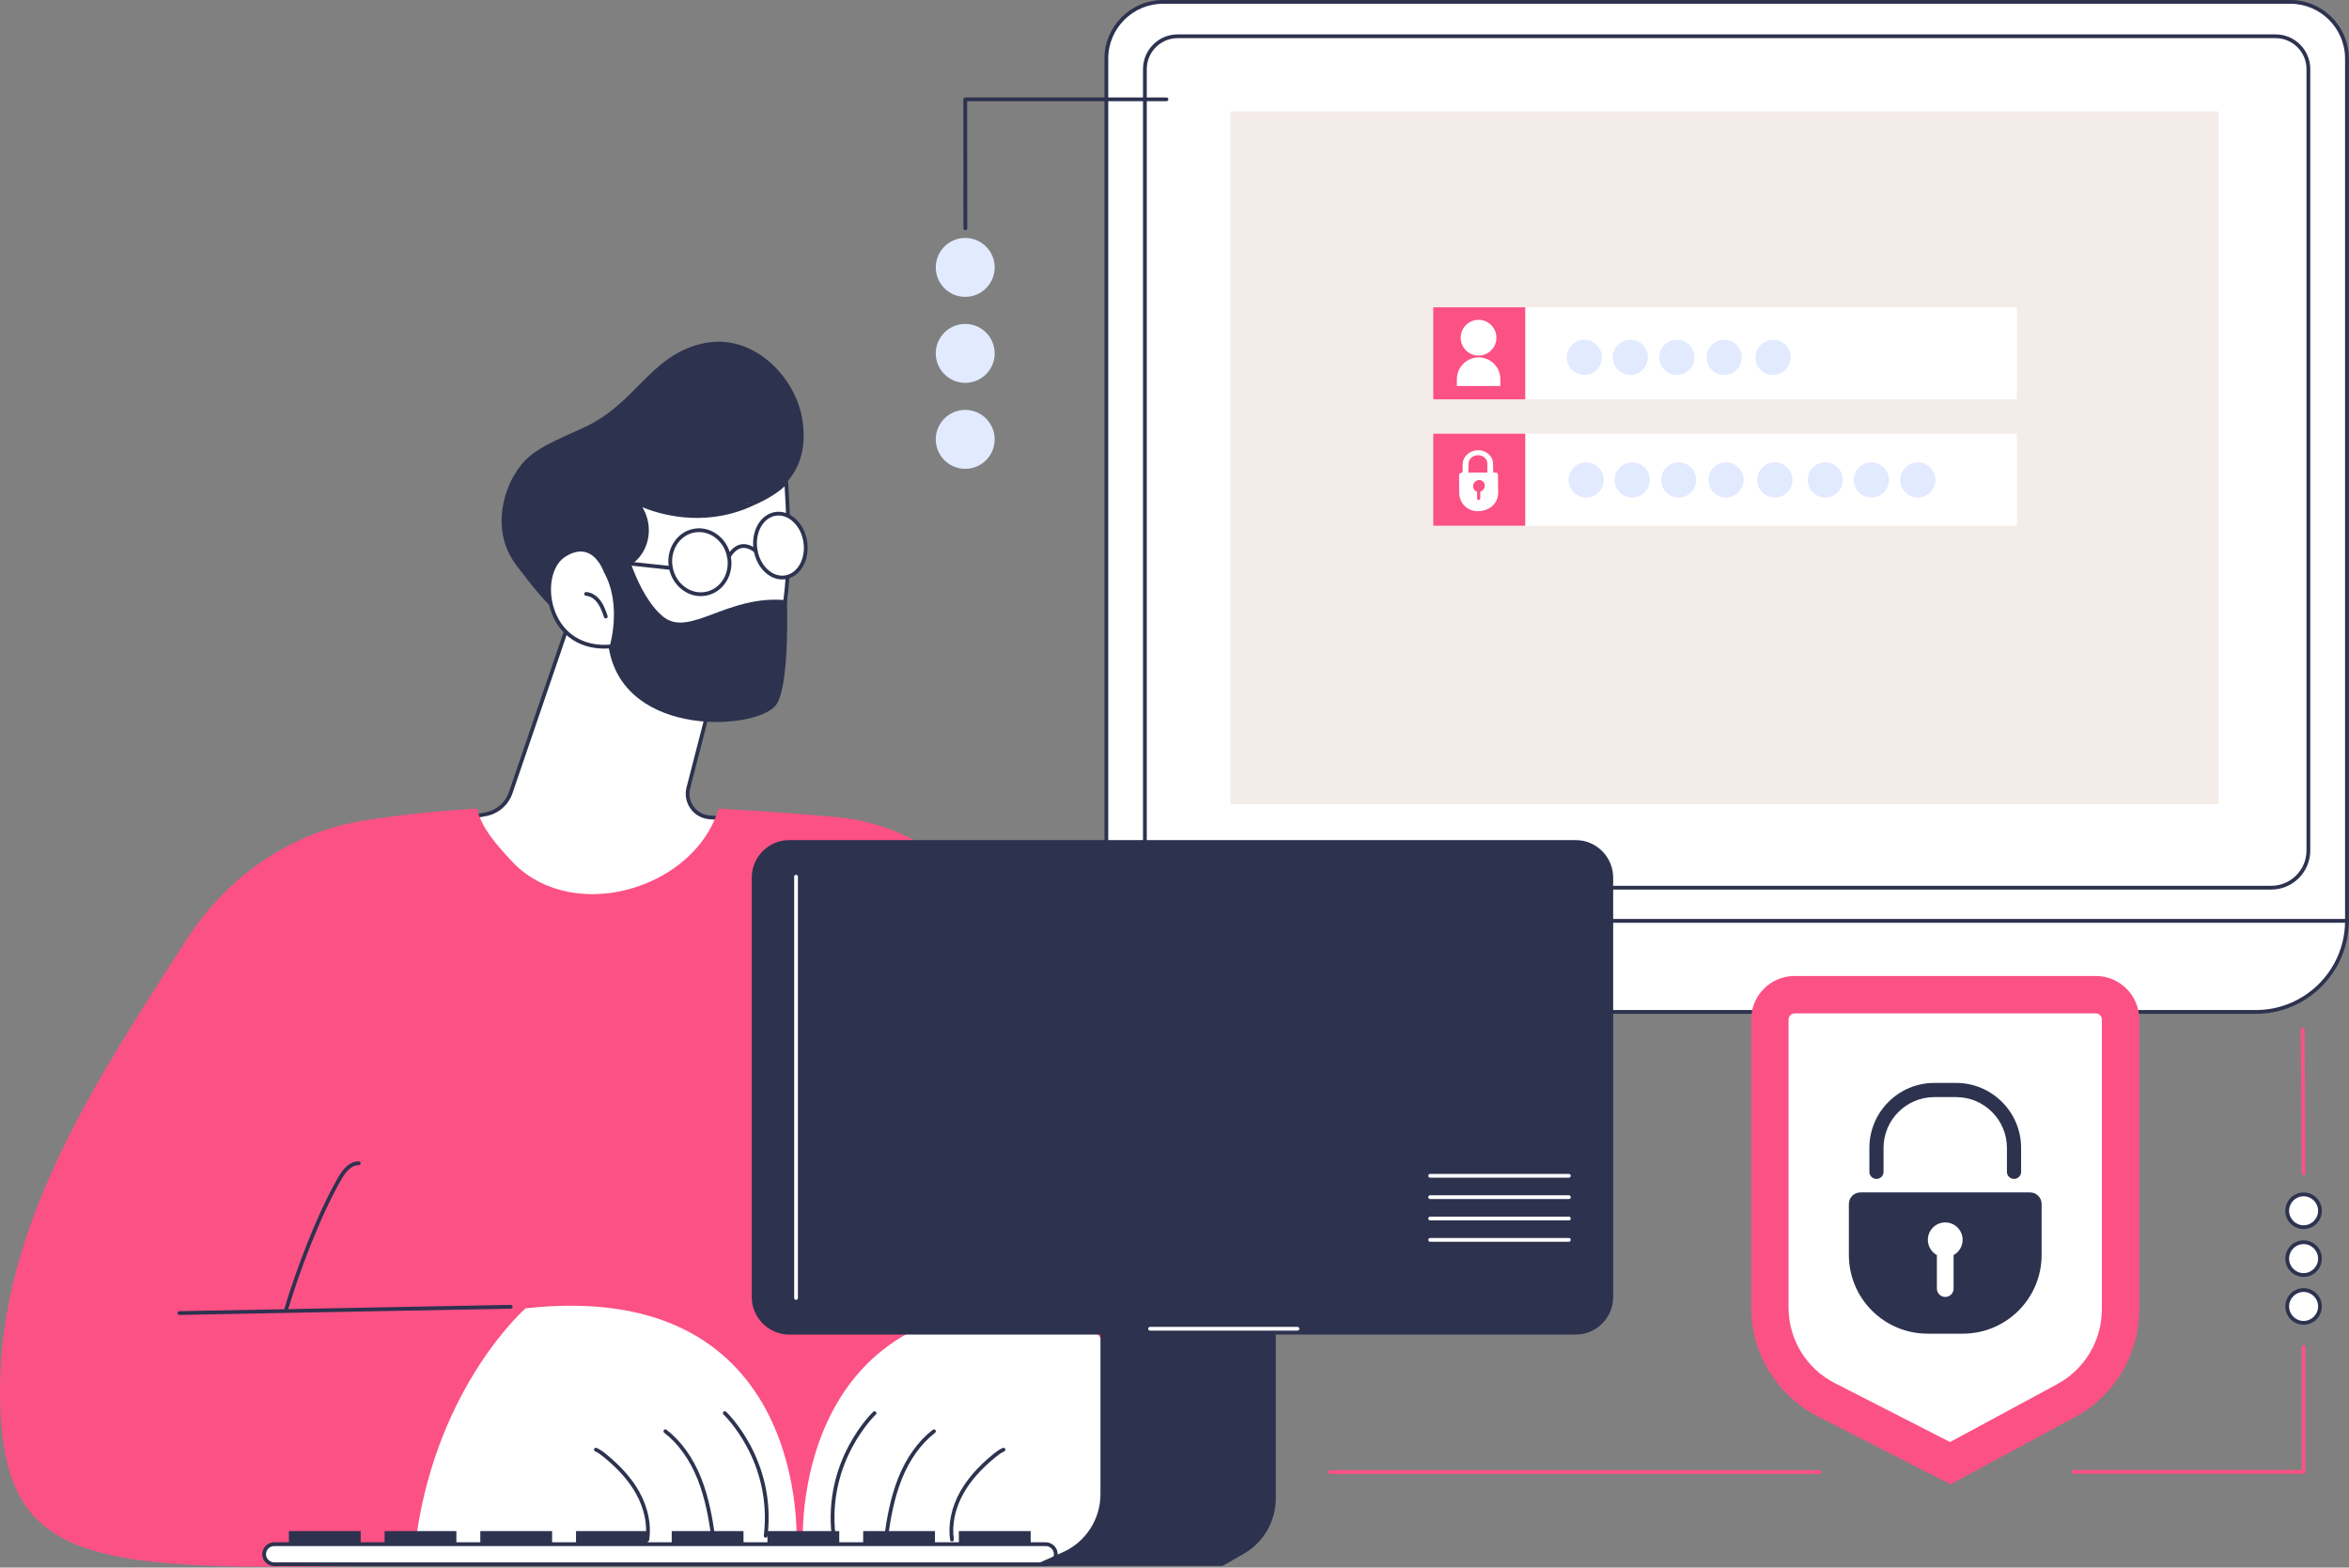<svg width="451" height="301" viewBox="0 0 451 301" fill="none" xmlns="http://www.w3.org/2000/svg">
<rect x="0" y="0" width="451" height="301" fill="#808080" stroke="none"/>
<g clip-path="url(#clip0_4269_290293)">
<path d="M439.725 0.365H223.293C217.286 0.365 212.414 5.238 212.414 11.249V166.177C212.414 172.188 217.284 177.061 223.293 177.061H450.604V11.247C450.604 5.236 445.734 0.363 439.725 0.363V0.365Z" fill="white"/>
<path d="M450.606 177.421H223.295C217.097 177.421 212.055 172.375 212.055 166.173V11.246C212.055 5.044 217.097 0 223.295 0H439.729C445.927 0 450.969 5.046 450.969 11.246V177.057C450.969 177.258 450.807 177.419 450.608 177.419L450.606 177.421ZM223.295 0.725C217.497 0.725 212.78 5.445 212.78 11.247V166.175C212.78 171.977 217.497 176.697 223.295 176.697H450.244V11.246C450.244 5.444 445.528 0.723 439.729 0.723H223.295V0.725Z" fill="#2D324F"/>
<path d="M436.062 170.817H226.11C222.439 170.817 219.453 167.83 219.453 164.157V13.262C219.453 9.589 222.44 6.602 226.11 6.602H436.908C440.579 6.602 443.564 9.589 443.564 13.262V163.31C443.564 167.45 440.199 170.817 436.061 170.817H436.062ZM226.11 7.327C222.838 7.327 220.178 9.99 220.178 13.262V164.157C220.178 167.43 222.84 170.092 226.11 170.092H436.062C439.799 170.092 442.841 167.05 442.841 163.31V13.262C442.841 9.988 440.179 7.327 436.909 7.327H226.11Z" fill="#2D324F"/>
<path d="M433.125 194.309H185.805C176.148 194.309 168.32 186.48 168.32 176.824H450.611C450.611 186.482 442.782 194.309 433.126 194.309H433.125Z" fill="white"/>
<path d="M433.121 194.671H185.801C175.96 194.671 167.953 186.664 167.953 176.823C167.953 176.622 168.116 176.461 168.315 176.461H450.606C450.806 176.461 450.967 176.624 450.967 176.823C450.967 186.664 442.961 194.671 433.119 194.671H433.121ZM168.681 177.186C168.875 186.462 176.479 193.946 185.801 193.946H433.121C442.441 193.946 450.047 186.46 450.241 177.186H168.681Z" fill="#2D324F"/>
<path d="M425.945 154.434V21.391L236.233 21.391V154.434H425.945Z" fill="#F4ECE8"/>
<path d="M387.238 59.008H275.18V76.68H387.238V59.008Z" fill="white"/>
<path d="M292.844 59.008H275.18V76.68H292.844V59.008Z" fill="#FC5185"/>
<path d="M287.309 64.851C287.311 62.956 285.777 61.417 283.883 61.415C281.989 61.413 280.452 62.947 280.45 64.842C280.447 66.737 281.981 68.275 283.875 68.278C285.769 68.28 287.306 66.746 287.309 64.851Z" fill="white"/>
<path d="M288.064 74.118V72.799C288.064 70.504 286.187 68.625 283.891 68.625C281.596 68.625 279.719 70.504 279.719 72.799V74.118H288.064Z" fill="white"/>
<path d="M304.18 72C306.044 72 307.555 70.488 307.555 68.623C307.555 66.758 306.044 65.246 304.18 65.246C302.316 65.246 300.805 66.758 300.805 68.623C300.805 70.488 302.316 72 304.18 72Z" fill="#E2EAFF"/>
<path d="M313.024 72C314.888 72 316.399 70.488 316.399 68.623C316.399 66.758 314.888 65.246 313.024 65.246C311.16 65.246 309.648 66.758 309.648 68.623C309.648 70.488 311.16 72 313.024 72Z" fill="#E2EAFF"/>
<path d="M321.953 72C323.818 72 325.329 70.488 325.329 68.623C325.329 66.758 323.818 65.246 321.953 65.246C320.089 65.246 318.578 66.758 318.578 68.623C318.578 70.488 320.089 72 321.953 72Z" fill="#E2EAFF"/>
<path d="M331.055 72C332.919 72 334.43 70.488 334.43 68.623C334.43 66.758 332.919 65.246 331.055 65.246C329.191 65.246 327.68 66.758 327.68 68.623C327.68 70.488 329.191 72 331.055 72Z" fill="#E2EAFF"/>
<path d="M340.422 72C342.286 72 343.798 70.488 343.798 68.623C343.798 66.758 342.286 65.246 340.422 65.246C338.558 65.246 337.047 66.758 337.047 68.623C337.047 70.488 338.558 72 340.422 72Z" fill="#E2EAFF"/>
<path d="M387.238 83.277H275.18V100.95H387.238V83.277Z" fill="white"/>
<path d="M292.844 83.277H275.18V100.95H292.844V83.277Z" fill="#FC5185"/>
<path d="M304.524 95.535C306.388 95.535 307.899 94.023 307.899 92.158C307.899 90.293 306.388 88.781 304.524 88.781C302.66 88.781 301.148 90.293 301.148 92.158C301.148 94.023 302.66 95.535 304.524 95.535Z" fill="#E2EAFF"/>
<path d="M313.368 95.535C315.232 95.535 316.743 94.023 316.743 92.158C316.743 90.293 315.232 88.781 313.368 88.781C311.503 88.781 309.992 90.293 309.992 92.158C309.992 94.023 311.503 95.535 313.368 95.535Z" fill="#E2EAFF"/>
<path d="M322.297 95.535C324.161 95.535 325.673 94.023 325.673 92.158C325.673 90.293 324.161 88.781 322.297 88.781C320.433 88.781 318.922 90.293 318.922 92.158C318.922 94.023 320.433 95.535 322.297 95.535Z" fill="#E2EAFF"/>
<path d="M331.399 95.535C333.263 95.535 334.774 94.023 334.774 92.158C334.774 90.293 333.263 88.781 331.399 88.781C329.535 88.781 328.023 90.293 328.023 92.158C328.023 94.023 329.535 95.535 331.399 95.535Z" fill="#E2EAFF"/>
<path d="M340.766 95.535C342.63 95.535 344.141 94.023 344.141 92.158C344.141 90.293 342.63 88.781 340.766 88.781C338.902 88.781 337.391 90.293 337.391 92.158C337.391 94.023 338.902 95.535 340.766 95.535Z" fill="#E2EAFF"/>
<path d="M350.453 95.535C352.318 95.535 353.829 94.023 353.829 92.158C353.829 90.293 352.318 88.781 350.453 88.781C348.589 88.781 347.078 90.293 347.078 92.158C347.078 94.023 348.589 95.535 350.453 95.535Z" fill="#E2EAFF"/>
<path d="M359.297 95.535C361.161 95.535 362.672 94.023 362.672 92.158C362.672 90.293 361.161 88.781 359.297 88.781C357.433 88.781 355.922 90.293 355.922 92.158C355.922 94.023 357.433 95.535 359.297 95.535Z" fill="#E2EAFF"/>
<path d="M368.227 95.535C370.091 95.535 371.602 94.023 371.602 92.158C371.602 90.293 370.091 88.781 368.227 88.781C366.363 88.781 364.852 90.293 364.852 92.158C364.852 94.023 366.363 95.535 368.227 95.535Z" fill="#E2EAFF"/>
<path d="M281.896 91.62L281.955 88.999C281.981 88.153 282.737 87.456 283.686 87.413C284.732 87.365 285.596 88.125 285.567 89.057V91.732C285.559 92.016 286.724 92.1 286.729 91.839L286.66 89.11C286.706 87.61 285.366 86.385 283.632 86.456C282.198 86.514 280.881 87.646 280.838 89.016L280.789 91.663L281.896 91.618V91.62Z" fill="white"/>
<path d="M283.684 98.158C285.841 98.158 287.844 96.798 287.632 94.124L287.602 91.149C287.6 90.918 287.421 90.738 287.193 90.738H280.712C280.394 90.738 280.13 91.01 280.133 91.33L280.166 94.633C280.185 96.618 281.724 98.158 283.686 98.158H283.684Z" fill="white"/>
<path d="M283.89 96.012C284.066 96.012 284.214 95.861 284.212 95.683L284.196 93.051C284.196 92.888 284.069 92.762 283.908 92.762C283.732 92.762 283.584 92.913 283.586 93.091L283.602 95.723C283.602 95.885 283.729 96.012 283.89 96.012Z" fill="#FC5185"/>
<path d="M284.803 94.003C285.207 93.504 285.153 92.79 284.682 92.41C284.211 92.029 283.502 92.124 283.098 92.624C282.694 93.123 282.749 93.836 283.22 94.217C283.691 94.598 284.4 94.502 284.803 94.003Z" fill="#FC5185"/>
<path d="M402.382 187.406H344.569C339.957 187.406 336.219 191.147 336.219 195.762V251.051C336.219 259.883 341.166 267.972 349.026 271.992L374.498 285.016L398.395 272.107C405.996 268.001 410.732 260.055 410.732 251.414V195.762C410.732 191.147 406.994 187.406 402.382 187.406Z" fill="#FC5185"/>
<path d="M352.293 265.594C346.807 262.789 343.398 257.216 343.398 251.052V195.763C343.398 195.118 343.923 194.594 344.566 194.594H402.379C403.023 194.594 403.546 195.118 403.546 195.763V251.415C403.546 257.424 400.263 262.931 394.979 265.785L374.404 276.899L352.295 265.592L352.293 265.594Z" fill="white"/>
<path d="M389.766 228.969H357.193C355.968 228.969 354.977 229.962 354.977 231.187V240.969C354.977 249.321 361.744 256.091 370.092 256.091H376.868C385.215 256.091 391.983 249.321 391.983 240.969V231.187C391.983 229.962 390.99 228.969 389.767 228.969H389.766Z" fill="#2D324F"/>
<path d="M386.683 226.378C385.931 226.378 385.323 225.768 385.323 225.017V220.422C385.323 215.041 380.948 210.664 375.57 210.664H371.386C366.008 210.664 361.633 215.041 361.633 220.422V225.017C361.633 225.768 361.025 226.378 360.274 226.378C359.522 226.378 358.914 225.768 358.914 225.017V220.422C358.914 213.541 364.511 207.941 371.388 207.941H375.572C382.451 207.941 388.046 213.54 388.046 220.422V225.017C388.046 225.768 387.437 226.378 386.686 226.378H386.683Z" fill="#2D324F"/>
<path d="M376.819 238.071C376.819 236.227 375.324 234.73 373.48 234.73C371.635 234.73 370.141 236.227 370.141 238.071C370.141 239.336 370.843 240.435 371.878 241.003V247.441C371.878 248.325 372.595 249.042 373.48 249.042C374.364 249.042 375.081 248.325 375.081 247.441V241.003C376.117 240.435 376.819 239.336 376.819 238.071Z" fill="white"/>
<path d="M442.282 282.984H398.12C397.919 282.984 397.758 282.821 397.758 282.622C397.758 282.423 397.921 282.261 398.12 282.261H441.92V258.655C441.92 258.454 442.083 258.293 442.282 258.293C442.48 258.293 442.643 258.456 442.643 258.655V282.622C442.643 282.823 442.48 282.984 442.282 282.984Z" fill="#FC5185"/>
<path d="M442.286 235.641C444.024 235.641 445.431 234.232 445.431 232.492C445.431 230.753 444.024 229.344 442.286 229.344C440.548 229.344 439.141 230.753 439.141 232.492C439.141 234.232 440.55 235.641 442.286 235.641Z" fill="white"/>
<path d="M442.282 236.001C440.348 236.001 438.773 234.426 438.773 232.491C438.773 230.556 440.347 228.98 442.282 228.98C444.217 228.98 445.789 230.556 445.789 232.491C445.789 234.426 444.215 236.001 442.282 236.001ZM442.282 229.706C440.748 229.706 439.498 230.955 439.498 232.491C439.498 234.026 440.746 235.276 442.282 235.276C443.818 235.276 445.065 234.026 445.065 232.491C445.065 230.955 443.818 229.706 442.282 229.706Z" fill="#2D324F"/>
<path d="M442.286 244.828C444.024 244.828 445.431 243.419 445.431 241.68C445.431 239.94 444.024 238.531 442.286 238.531C440.548 238.531 439.141 239.94 439.141 241.68C439.141 243.419 440.55 244.828 442.286 244.828Z" fill="white"/>
<path d="M442.282 245.188C440.348 245.188 438.773 243.613 438.773 241.678C438.773 239.743 440.347 238.168 442.282 238.168C444.217 238.168 445.789 239.743 445.789 241.678C445.789 243.613 444.215 245.188 442.282 245.188ZM442.282 238.893C440.748 238.893 439.498 240.143 439.498 241.678C439.498 243.214 440.746 244.463 442.282 244.463C443.818 244.463 445.065 243.214 445.065 241.678C445.065 240.143 443.818 238.893 442.282 238.893Z" fill="#2D324F"/>
<path d="M442.286 254.016C444.024 254.016 445.431 252.607 445.431 250.867C445.431 249.128 444.024 247.719 442.286 247.719C440.548 247.719 439.141 249.128 439.141 250.867C439.141 252.607 440.55 254.016 442.286 254.016Z" fill="white"/>
<path d="M442.282 254.376C440.348 254.376 438.773 252.801 438.773 250.866C438.773 248.931 440.347 247.355 442.282 247.355C444.217 247.355 445.789 248.931 445.789 250.866C445.789 252.801 444.215 254.376 442.282 254.376ZM442.282 248.079C440.748 248.079 439.498 249.328 439.498 250.864C439.498 252.4 440.746 253.649 442.282 253.649C443.818 253.649 445.065 252.4 445.065 250.864C445.065 249.328 443.818 248.079 442.282 248.079Z" fill="#2D324F"/>
<path d="M442.283 225.661C442.084 225.661 441.921 225.5 441.921 225.301L441.742 197.674C441.742 197.473 441.902 197.31 442.102 197.309H442.104C442.303 197.309 442.466 197.47 442.466 197.669L442.645 225.296C442.645 225.497 442.485 225.659 442.285 225.661H442.283Z" fill="#FC5185"/>
<path d="M349.399 283.02H255.354C255.153 283.02 254.992 282.858 254.992 282.659C254.992 282.46 255.155 282.297 255.354 282.297H349.399C349.6 282.297 349.761 282.46 349.761 282.659C349.761 282.858 349.598 283.02 349.399 283.02Z" fill="#FC5185"/>
<path d="M109.414 118.966L98.047 152.213C97.32 154.337 95.515 155.912 93.311 156.341L88.25 157.326C88.25 157.326 101.408 185.902 123.583 181.116C145.759 176.329 140.881 157.326 140.881 157.326L136.19 156.946C133.382 156.72 131.457 154.013 132.16 151.284L137.433 130.853C137.433 130.853 115.946 113.526 109.413 118.968L109.414 118.966Z" fill="white"/>
<path d="M118.678 182.006C111.201 182.006 103.908 178.354 97.338 171.26C91.307 164.748 87.957 157.548 87.924 157.476C87.878 157.376 87.879 157.259 87.93 157.159C87.981 157.06 88.075 156.989 88.183 156.968L93.244 155.983C95.314 155.58 97.024 154.091 97.706 152.095L109.073 118.848C109.095 118.786 109.133 118.73 109.184 118.687C115.868 113.12 136.776 129.854 137.663 130.569C137.773 130.658 137.822 130.804 137.786 130.942L132.513 151.373C132.204 152.57 132.438 153.836 133.156 154.842C133.873 155.848 134.991 156.483 136.222 156.583L140.913 156.963C141.067 156.976 141.196 157.085 141.235 157.234C141.317 157.552 143.183 165.093 138.943 171.952C136.002 176.712 130.861 179.915 123.661 181.468C121.996 181.828 120.332 182.006 118.678 182.006ZM88.784 157.589C89.586 159.207 92.752 165.246 97.88 170.78C103.344 176.677 112.227 183.193 123.509 180.758C130.507 179.247 135.492 176.156 138.327 171.569C141.985 165.649 140.87 159.018 140.589 157.662L136.165 157.303C134.72 157.187 133.408 156.442 132.567 155.26C131.726 154.078 131.451 152.593 131.814 151.189L137.028 130.986C134.945 129.341 115.739 114.439 109.726 119.18L98.393 152.328C97.627 154.569 95.707 156.243 93.384 156.695L88.785 157.589H88.784Z" fill="#2D324F"/>
<path d="M153.891 79.748C155.832 89.34 150.629 94.946 144.172 96.549C143.944 96.605 143.714 96.656 143.49 96.706C143.352 97.181 144.339 98.629 144.123 99.098C141.583 104.656 134.316 107.361 128.213 106.807C126.444 108.701 124.139 111.338 121.696 114.672C113.892 125.319 108.353 120.532 100.244 109.99C99.164 108.586 97.609 106.795 96.8 103.823C95.197 97.921 97.97 92.607 98.324 91.954C100.969 87.058 103.632 85.9 111.859 82.21C122.096 77.618 124.596 68.466 134.627 66.02C144.388 63.638 152.358 72.174 153.892 79.752L153.891 79.748Z" fill="#2D324F"/>
<path d="M117.161 124.133C117.161 124.133 122.667 136.854 137.09 134.504C151.514 132.155 152.238 111.998 150.95 92.496C149.508 94.339 146.21 96.018 143.662 97.101C133.288 101.514 123.671 97.27 122.299 96.529C124.77 99.567 124.775 103.691 122.693 106.484C121.544 108.025 119.89 109.138 116.061 109.203C116.061 109.203 113.721 103.094 108.281 106.64C102.839 110.187 104.863 125.149 117.162 124.133H117.161Z" fill="white"/>
<path d="M133.651 135.155C122.675 135.155 117.723 126.104 116.939 124.514C111.599 124.865 107.422 122.175 105.746 117.284C104.267 112.965 105.292 108.156 108.081 106.339C109.774 105.236 111.366 104.912 112.809 105.381C114.874 106.051 115.972 108.126 116.296 108.838C120.056 108.726 121.456 107.541 122.401 106.27C124.471 103.493 124.313 99.582 122.016 96.76C121.908 96.626 121.908 96.435 122.018 96.3C122.128 96.167 122.317 96.129 122.468 96.213C125.212 97.691 134.342 100.673 143.519 96.77C147.026 95.279 149.563 93.683 150.664 92.275C150.757 92.157 150.913 92.109 151.057 92.152C151.2 92.197 151.302 92.325 151.312 92.474C152.606 112.083 151.937 132.455 137.148 134.864C135.92 135.065 134.756 135.155 133.651 135.155ZM117.159 123.771C117.303 123.771 117.434 123.857 117.492 123.99C117.546 124.115 123.062 136.423 137.032 134.147C151.036 131.865 151.84 112.394 150.643 93.377C148.963 95.029 146.066 96.473 143.804 97.435C134.725 101.297 126.394 98.656 123.348 97.403C125.091 100.345 124.99 104.006 122.981 106.701C121.955 108.077 120.333 109.492 116.065 109.566C115.903 109.563 115.775 109.476 115.719 109.335C115.709 109.31 114.703 106.755 112.581 106.068C111.356 105.673 109.975 105.967 108.475 106.946C105.952 108.59 105.054 113.027 106.432 117.049C108.018 121.682 112.02 124.197 117.13 123.775C117.14 123.775 117.15 123.775 117.159 123.775V123.771Z" fill="#2D324F"/>
<path d="M116.311 118.747C116.16 118.747 116.02 118.654 115.967 118.502C115.65 117.574 115.321 116.613 114.752 115.821C114.146 114.976 113.328 114.46 112.51 114.404C112.311 114.391 112.16 114.216 112.173 114.017C112.186 113.817 112.36 113.669 112.559 113.68C113.595 113.751 114.608 114.379 115.341 115.398C115.972 116.278 116.317 117.289 116.653 118.267C116.717 118.456 116.617 118.662 116.428 118.728C116.388 118.741 116.349 118.747 116.311 118.747Z" fill="#2D324F"/>
<path d="M119.799 103.859C119.799 103.859 122.148 114.066 127.235 118.342C132.322 122.617 139.633 114.054 151.078 115.269C151.078 115.269 151.678 131.275 149.093 135.23C145.832 140.225 119.954 141.933 116.922 124.57C116.922 124.57 119.676 116.215 115.82 109.64L119.799 103.859Z" fill="#2D324F"/>
<path d="M145.044 105.498C145.559 108.862 148.117 111.262 150.759 110.858C153.401 110.453 155.126 107.399 154.611 104.033C154.096 100.669 151.538 98.269 148.896 98.673C146.254 99.078 144.529 102.133 145.044 105.498Z" fill="white"/>
<path d="M150.173 111.263C148.999 111.263 147.842 110.775 146.858 109.854C145.721 108.786 144.95 107.258 144.688 105.552C144.144 101.996 146.008 98.749 148.843 98.314C150.234 98.102 151.638 98.586 152.8 99.676C153.938 100.743 154.709 102.272 154.97 103.978C155.515 107.535 153.65 110.782 150.816 111.216C150.602 111.249 150.387 111.265 150.171 111.265L150.173 111.263ZM145.405 105.442C145.642 106.989 146.334 108.368 147.355 109.325C148.351 110.259 149.542 110.675 150.707 110.497C153.147 110.124 154.738 107.248 154.255 104.087C154.018 102.54 153.326 101.16 152.305 100.204C151.309 99.268 150.117 98.852 148.953 99.031C146.513 99.404 144.922 102.282 145.405 105.442Z" fill="#2D324F"/>
<path d="M134.544 114.466C133.324 114.466 132.124 114.069 131.079 113.307C129.725 112.32 128.795 110.839 128.456 109.135C127.754 105.607 129.842 102.207 133.109 101.556C134.697 101.237 136.322 101.612 137.683 102.605C139.036 103.592 139.966 105.073 140.305 106.776C141.007 110.304 138.919 113.704 135.652 114.355C135.284 114.429 134.913 114.466 134.544 114.466ZM134.214 102.173C133.893 102.173 133.569 102.204 133.25 102.268C130.375 102.84 128.543 105.857 129.166 108.994C129.469 110.52 130.299 111.843 131.506 112.721C132.703 113.593 134.125 113.921 135.513 113.645C138.388 113.073 140.22 110.056 139.597 106.919C139.294 105.394 138.462 104.07 137.257 103.192C136.338 102.521 135.284 102.173 134.215 102.173H134.214Z" fill="#2D324F"/>
<path d="M139.947 107.208C139.883 107.208 139.819 107.192 139.761 107.157C139.59 107.054 139.534 106.832 139.638 106.661C140.414 105.369 141.35 104.644 142.417 104.504C144.024 104.298 145.295 105.512 145.348 105.563C145.491 105.702 145.494 105.931 145.356 106.076C145.216 106.219 144.988 106.222 144.845 106.084C144.835 106.074 143.763 105.058 142.505 105.224C141.67 105.334 140.914 105.944 140.259 107.034C140.192 107.148 140.072 107.21 139.949 107.21L139.947 107.208Z" fill="#2D324F"/>
<path d="M128.81 109.424C128.797 109.424 128.784 109.424 128.771 109.422L118.426 108.314C118.227 108.293 118.082 108.113 118.104 107.914C118.125 107.716 118.299 107.569 118.503 107.592L128.848 108.7C129.047 108.722 129.191 108.901 129.17 109.1C129.15 109.286 128.992 109.424 128.81 109.424Z" fill="#2D324F"/>
<path d="M188.37 172.439C181.81 163.574 171.785 157.94 160.807 156.927C154.555 156.35 146.716 155.737 137.971 155.289C137.489 156.865 136.817 158.389 135.944 159.827C133.41 164 129.439 167.212 125.017 169.207C120.591 171.201 115.637 172.105 110.802 171.52C106.065 170.948 101.561 168.931 98.287 165.402C95.619 162.527 92.418 159.051 91.599 155.281C83.666 155.73 77.415 156.388 69.969 157.555C55.759 159.781 43.522 168.391 35.761 180.508C18.828 206.939 0 234.842 0 267.032C0 303.63 19.369 301.438 87.818 300.451C163.066 299.366 173.437 300.451 173.437 300.451L187.435 300.586H198.424L227.709 300.547C227.709 300.547 211.144 203.212 188.37 172.439Z" fill="#FC5185"/>
<path d="M80.012 294.499C79.366 298.866 87.677 298.854 87.677 298.854H114.323L152.915 296.753C152.915 296.753 156.071 245.145 100.919 251.22C100.919 251.22 84.275 265.706 80.012 294.499Z" fill="white"/>
<path d="M124.298 295.989C124.28 295.989 124.264 295.989 124.246 295.986C124.047 295.958 123.91 295.774 123.94 295.575C124.351 292.758 123.69 289.63 122.082 286.764C120.734 284.364 118.743 282.101 115.992 279.847C115.468 279.417 114.902 278.974 114.264 278.695C114.08 278.614 113.998 278.401 114.077 278.218C114.157 278.034 114.371 277.95 114.554 278.031C115.275 278.346 115.887 278.823 116.451 279.287C119.272 281.598 121.321 283.928 122.713 286.409C124.4 289.413 125.089 292.706 124.657 295.678C124.63 295.859 124.476 295.989 124.298 295.989Z" fill="#2D324F"/>
<path d="M136.906 295.266C136.728 295.266 136.574 295.137 136.548 294.956C136.074 291.615 135.393 287.707 133.935 284.05C132.426 280.267 130.21 277.176 127.525 275.115C127.365 274.993 127.336 274.766 127.459 274.607C127.581 274.447 127.809 274.418 127.967 274.541C130.754 276.683 133.051 279.879 134.609 283.784C136.095 287.511 136.786 291.472 137.266 294.855C137.294 295.054 137.156 295.237 136.959 295.265C136.942 295.266 136.924 295.268 136.908 295.268L136.906 295.266Z" fill="#2D324F"/>
<path d="M147.008 295.267C146.993 295.267 146.978 295.267 146.965 295.264C146.766 295.241 146.625 295.06 146.648 294.861C148.349 280.597 139.006 271.698 138.912 271.609C138.766 271.472 138.758 271.244 138.894 271.096C139.031 270.949 139.259 270.941 139.407 271.078C139.504 271.168 149.115 280.304 147.369 294.947C147.348 295.131 147.19 295.266 147.009 295.266L147.008 295.267Z" fill="#2D324F"/>
<path d="M34.44 252.496C34.243 252.496 34.081 252.338 34.078 252.141C34.075 251.94 34.234 251.776 34.433 251.771L98.055 250.562C98.252 250.574 98.42 250.719 98.425 250.918C98.428 251.118 98.269 251.283 98.07 251.288L34.448 252.496H34.441H34.44Z" fill="#2D324F"/>
<path d="M54.981 251.648C54.947 251.648 54.912 251.643 54.876 251.633C54.684 251.576 54.575 251.373 54.633 251.183C56.689 244.33 60.594 233.691 64.828 226.255C65.625 224.854 66.899 223.008 68.793 223.008C68.826 223.008 68.857 223.008 68.89 223.009C69.091 223.016 69.247 223.184 69.24 223.384C69.234 223.585 69.068 223.751 68.865 223.734C67.312 223.693 66.176 225.354 65.457 226.615C61.253 233.999 57.373 244.577 55.328 251.391C55.28 251.549 55.137 251.65 54.981 251.65V251.648Z" fill="#2D324F"/>
<path d="M227.053 294.503C227.699 298.87 219.388 298.858 219.388 298.858H192.742L154.15 296.757C154.15 296.757 150.994 245.149 206.147 251.224C206.147 251.224 222.79 265.71 227.053 294.503Z" fill="white"/>
<path d="M182.774 295.994C182.596 295.994 182.442 295.864 182.416 295.683C181.982 292.709 182.672 289.417 184.359 286.414C185.752 283.933 187.8 281.603 190.621 279.291C191.185 278.829 191.795 278.353 192.519 278.035C192.703 277.953 192.916 278.039 192.995 278.221C193.076 278.405 192.992 278.619 192.808 278.698C192.17 278.977 191.604 279.42 191.08 279.85C188.329 282.104 186.338 284.367 184.99 286.767C183.382 289.633 182.723 292.761 183.132 295.578C183.162 295.777 183.024 295.961 182.827 295.989C182.809 295.992 182.792 295.992 182.774 295.992V295.994Z" fill="#2D324F"/>
<path d="M170.159 295.271C170.142 295.271 170.124 295.271 170.108 295.268C169.909 295.24 169.773 295.055 169.801 294.858C170.281 291.476 170.971 287.516 172.457 283.787C174.014 279.882 176.311 276.686 179.1 274.544C179.257 274.422 179.486 274.452 179.608 274.609C179.729 274.769 179.7 274.996 179.542 275.118C176.857 277.179 174.641 280.27 173.131 284.053C171.673 287.71 170.992 291.618 170.519 294.958C170.493 295.139 170.338 295.269 170.161 295.269L170.159 295.271Z" fill="#2D324F"/>
<path d="M160.056 295.27C159.876 295.27 159.719 295.135 159.696 294.951C157.95 280.31 167.56 271.172 167.659 271.082C167.805 270.945 168.034 270.953 168.172 271.1C168.308 271.246 168.3 271.475 168.154 271.613C168.06 271.701 158.717 280.601 160.418 294.865C160.441 295.064 160.3 295.245 160.101 295.268C160.086 295.27 160.071 295.271 160.058 295.271L160.056 295.27Z" fill="#2D324F"/>
<path d="M272.624 252.496H272.617L208.996 251.288C208.795 251.284 208.636 251.118 208.641 250.918C208.644 250.72 208.807 250.562 209.002 250.562H209.009L272.631 251.771C272.831 251.774 272.991 251.94 272.986 252.141C272.982 252.338 272.82 252.496 272.624 252.496Z" fill="#2D324F"/>
<path d="M252.081 251.649C251.925 251.649 251.782 251.547 251.734 251.391C249.689 244.576 245.808 233.998 241.604 226.615C240.885 225.354 239.746 223.693 238.195 223.734C238 223.752 237.827 223.585 237.821 223.384C237.814 223.184 237.97 223.016 238.171 223.009C240.119 222.948 241.421 224.831 242.233 226.255C246.467 233.691 250.372 244.331 252.428 251.182C252.486 251.373 252.377 251.575 252.185 251.633C252.15 251.643 252.114 251.648 252.08 251.648L252.081 251.649Z" fill="#2D324F"/>
<path d="M200.763 300.365H52.656C51.578 300.365 50.703 299.49 50.703 298.41V298.463C50.703 297.384 51.578 296.508 52.656 296.508H200.763C201.841 296.508 202.716 297.382 202.716 298.463V298.41C202.716 299.489 201.841 300.365 200.763 300.365Z" fill="white"/>
<path d="M200.764 300.729H52.657C51.409 300.729 50.388 299.736 50.344 298.499C50.344 298.488 50.344 298.476 50.344 298.465V298.412C50.344 298.401 50.344 298.389 50.344 298.378C50.39 297.141 51.409 296.148 52.657 296.148H200.764C202.011 296.148 203.032 297.141 203.077 298.378C203.077 298.389 203.077 298.401 203.077 298.412V298.465C203.077 298.476 203.077 298.488 203.077 298.499C203.031 299.736 202.011 300.729 200.764 300.729ZM51.066 298.439C51.079 299.303 51.787 300.004 52.655 300.004H200.762C201.63 300.004 202.339 299.303 202.352 298.439C202.339 297.574 201.63 296.873 200.762 296.873H52.657C51.789 296.873 51.08 297.574 51.067 298.439H51.066Z" fill="#2D324F"/>
<path d="M197.884 294H184.102V296.364H197.884V294Z" fill="#2D324F"/>
<path d="M179.509 294H165.727V296.364H179.509V294Z" fill="#2D324F"/>
<path d="M161.134 294H147.352V296.364H161.134V294Z" fill="#2D324F"/>
<path d="M142.751 294H128.969V296.364H142.751V294Z" fill="#2D324F"/>
<path d="M124.376 294H110.594V296.364H124.376V294Z" fill="#2D324F"/>
<path d="M106.001 294H92.219V296.364H106.001V294Z" fill="#2D324F"/>
<path d="M87.626 294H73.844V296.364H87.626V294Z" fill="#2D324F"/>
<path d="M69.251 294H55.469V296.364H69.251V294Z" fill="#2D324F"/>
<path d="M244.943 255.556V287.756C244.943 292.137 242.597 296.184 238.796 298.359L234.727 300.687H198.172L204.046 298.068C208.449 296.105 211.287 291.735 211.287 286.911V255.555H244.945L244.943 255.556Z" fill="#2D324F"/>
<path d="M302.506 161.316H151.554C147.567 161.316 144.336 164.548 144.336 168.534V249.047C144.336 253.033 147.567 256.264 151.554 256.264H302.506C306.492 256.264 309.724 253.033 309.724 249.047V168.534C309.724 164.548 306.492 161.316 302.506 161.316Z" fill="#2D324F"/>
<path d="M249.112 255.509H220.807C220.606 255.509 220.445 255.346 220.445 255.147C220.445 254.948 220.608 254.785 220.807 254.785H249.112C249.312 254.785 249.473 254.948 249.473 255.147C249.473 255.346 249.311 255.509 249.112 255.509Z" fill="white"/>
<path d="M152.838 249.602C152.638 249.602 152.477 249.439 152.477 249.24V168.342C152.477 168.142 152.639 167.98 152.838 167.98C153.037 167.98 153.2 168.143 153.2 168.342V249.24C153.2 249.44 153.037 249.602 152.838 249.602Z" fill="white"/>
<path d="M301.22 226.137H274.58C274.38 226.137 274.219 225.975 274.219 225.776C274.219 225.577 274.382 225.414 274.58 225.414H301.22C301.42 225.414 301.581 225.577 301.581 225.776C301.581 225.975 301.419 226.137 301.22 226.137Z" fill="white"/>
<path d="M301.22 230.239H274.58C274.38 230.239 274.219 230.076 274.219 229.877C274.219 229.678 274.382 229.516 274.58 229.516H301.22C301.42 229.516 301.581 229.678 301.581 229.877C301.581 230.076 301.419 230.239 301.22 230.239Z" fill="white"/>
<path d="M301.22 234.341H274.58C274.38 234.341 274.219 234.178 274.219 233.979C274.219 233.78 274.382 233.617 274.58 233.617H301.22C301.42 233.617 301.581 233.78 301.581 233.979C301.581 234.178 301.419 234.341 301.22 234.341Z" fill="white"/>
<path d="M301.22 238.442H274.58C274.38 238.442 274.219 238.279 274.219 238.08C274.219 237.882 274.382 237.719 274.58 237.719H301.22C301.42 237.719 301.581 237.882 301.581 238.08C301.581 238.279 301.419 238.442 301.22 238.442Z" fill="white"/>
<path d="M185.342 44.203C185.142 44.203 184.981 44.04 184.981 43.841L184.961 19.074C184.961 18.977 184.999 18.885 185.066 18.818C185.134 18.75 185.227 18.711 185.323 18.711H223.959C224.159 18.711 224.321 18.874 224.321 19.073C224.321 19.272 224.158 19.434 223.959 19.434H185.686L185.706 43.839C185.706 44.04 185.545 44.203 185.344 44.203H185.342Z" fill="#2D324F"/>
<path d="M185.32 57.002C188.443 57.002 190.975 54.469 190.975 51.345C190.975 48.22 188.443 45.688 185.32 45.688C182.196 45.688 179.664 48.22 179.664 51.345C179.664 54.469 182.196 57.002 185.32 57.002Z" fill="#E2EAFF"/>
<path d="M185.32 73.514C188.443 73.514 190.975 70.981 190.975 67.856C190.975 64.732 188.443 62.199 185.32 62.199C182.196 62.199 179.664 64.732 179.664 67.856C179.664 70.981 182.196 73.514 185.32 73.514Z" fill="#E2EAFF"/>
<path d="M185.32 90.026C188.443 90.026 190.975 87.493 190.975 84.368C190.975 81.244 188.443 78.711 185.32 78.711C182.196 78.711 179.664 81.244 179.664 84.368C179.664 87.493 182.196 90.026 185.32 90.026Z" fill="#E2EAFF"/>
</g>
<defs>
<clipPath id="clip0_4269_290293">
<rect width="450.97" height="300.869" fill="white"/>
</clipPath>
</defs>
</svg>
